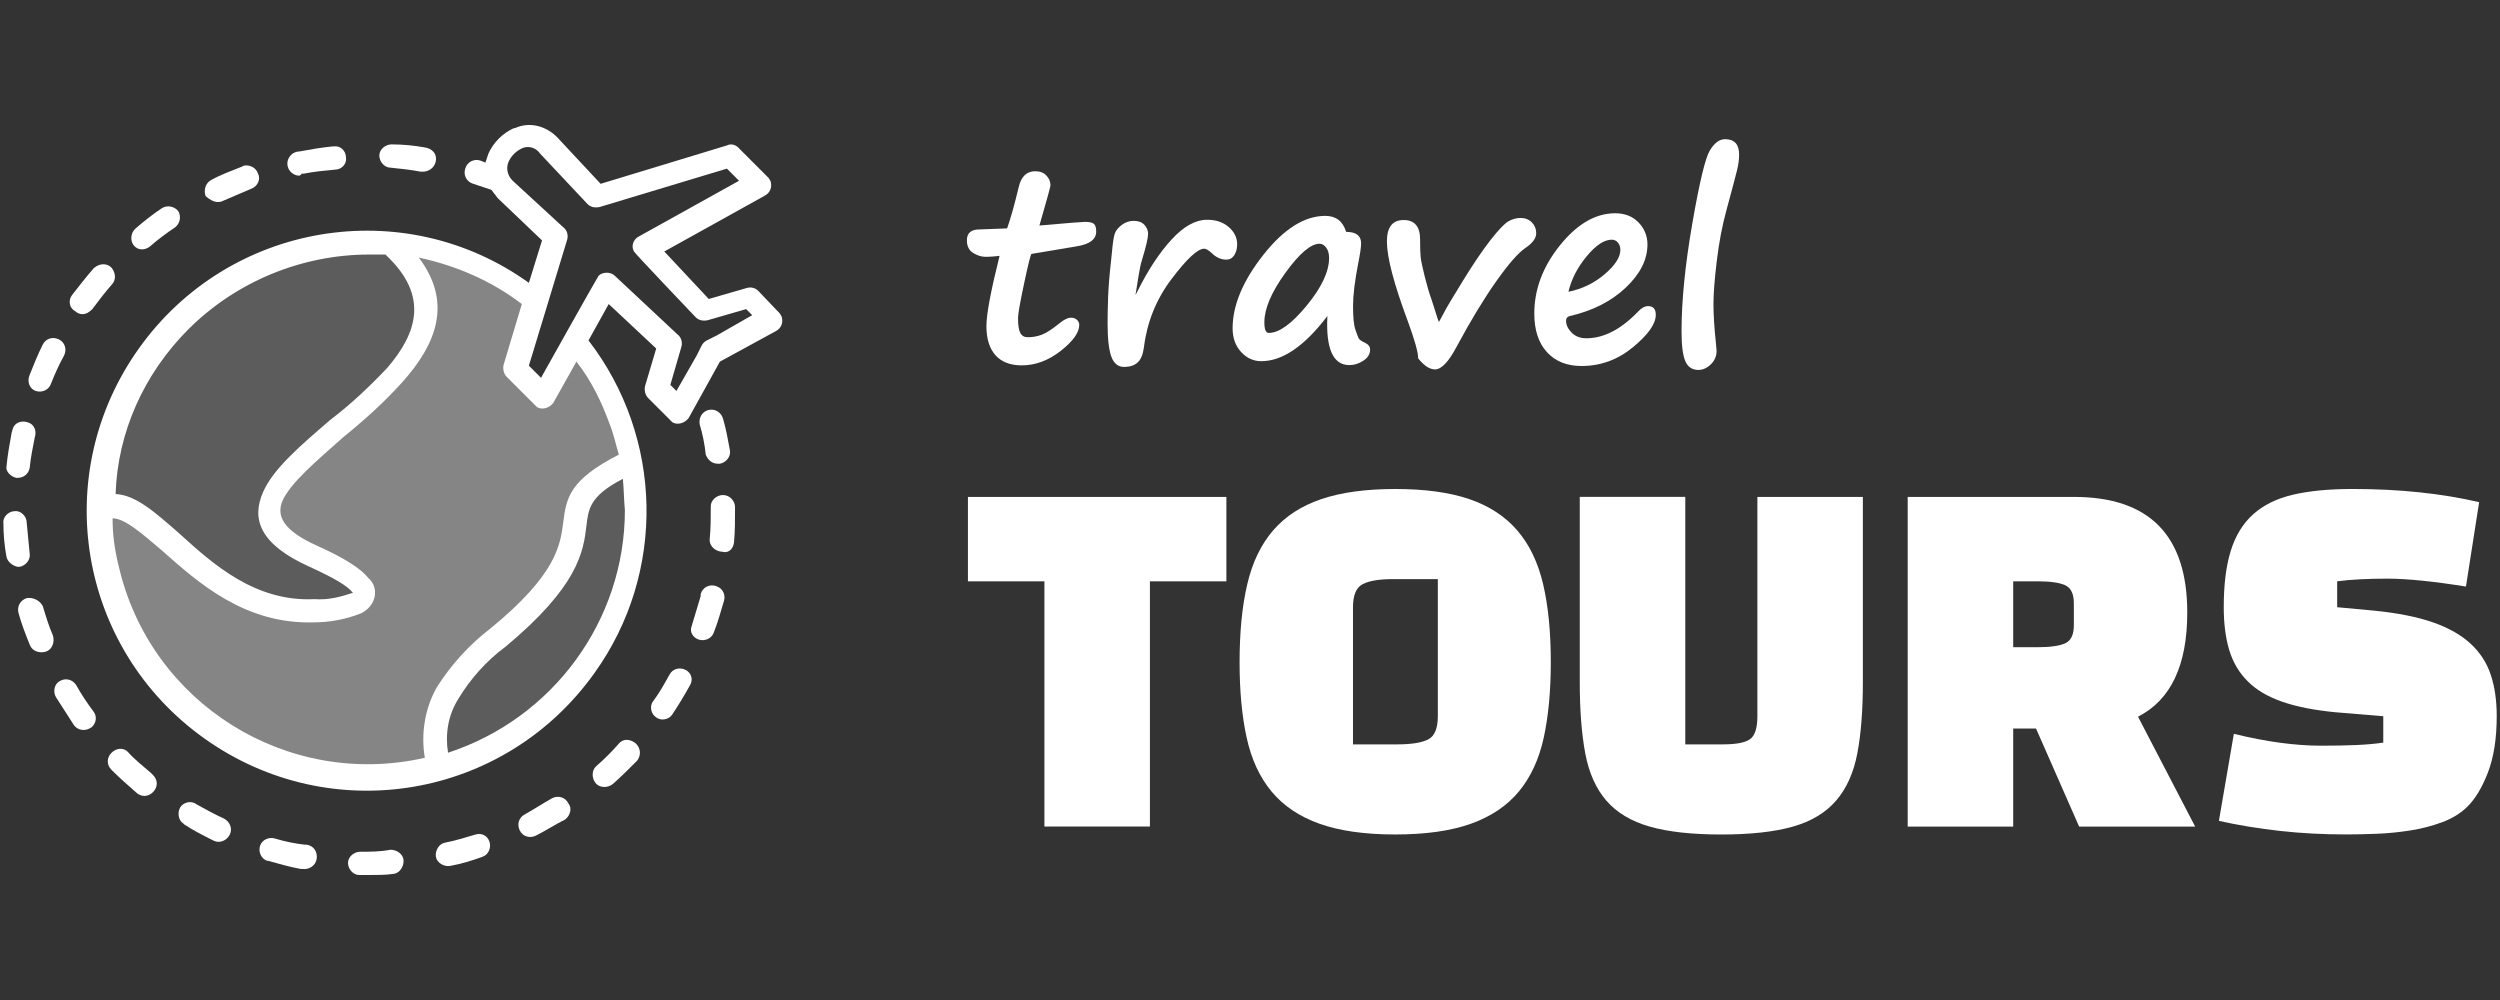 <?xml version="1.0" encoding="utf-8"?>
<!-- Generator: Adobe Illustrator 24.1.1, SVG Export Plug-In . SVG Version: 6.00 Build 0)  -->
<svg version="1.1" id="Layer_1" xmlns="http://www.w3.org/2000/svg" xmlns:xlink="http://www.w3.org/1999/xlink" x="0px" y="0px"
	 width="150px" height="60px" viewBox="0 0 150 60" enable-background="new 0 0 150 60" xml:space="preserve">
<rect x="0" y="0" width="150" height="60" fill="#333333" stroke="none"/>
<g>
	<g>
		<path opacity="0.2" fill="#FFFFFF" d="M18.637,36.918c-3.82,0-6.548-2.425-8.488-4.184c-1.273-1.091-2.304-2.061-3.213-2.061
			h-0.97l0.061-0.97c0.485-8.61,7.579-15.279,16.188-15.279c0.364,0,0.667,0,0.97,0h0.364l0.243,0.243
			c2.668,2.486,2.728,5.214,0.182,8.064c-1.091,1.152-2.243,2.243-3.517,3.274c-1.637,1.455-3.213,2.728-3.759,3.941
			c-0.303,0.485-0.303,1.031,0,1.516c0.303,0.606,1.091,1.152,2.304,1.698c0.909,0.364,1.819,0.849,2.607,1.455h0.121l0.546,0.728
			l-0.303,1.152h-0.606c-0.788,0.303-1.637,0.424-2.425,0.424L18.637,36.918z"/>
		<path opacity="0.4" fill="#FFFFFF" d="M22.153,46.801c-8.731,0-15.885-6.912-16.188-15.643l-0.061-1.031h1.031
			c1.091,0,2.183,0.97,3.517,2.183c2.001,1.819,4.547,4.062,8.125,4.062h0.303c0.849,0,1.637-0.121,2.425-0.424
			c0.182-0.121,0.303-0.182,0.303-0.303s0.061-0.182-0.182-0.364c-0.243-0.182-0.849-0.849-2.728-1.698
			c-0.909-0.364-1.698-0.909-2.304-1.637c-0.485-0.667-0.546-1.516-0.243-2.243c0.606-1.334,2.122-2.607,3.88-4.123
			c1.213-0.97,2.365-2.061,3.456-3.213c2.122-2.425,2.365-4.305,0.97-6.184l-1.516-2.001l2.425,0.485
			c2.365,0.485,4.608,1.516,6.548,2.971l0.546,0.424l-1.213,4.123l1.334,1.334l1.94-3.517l0.849,1.213
			c1.273,1.758,2.122,3.759,2.607,5.881l0.182,0.728l-0.667,0.303c-2.546,1.273-2.607,2.001-2.789,3.335
			c-0.182,1.455-0.424,3.456-4.669,6.973c-1.152,0.909-2.183,2.001-2.971,3.274c-0.606,1.091-0.849,2.365-0.606,3.638l0.121,0.909
			l-0.849,0.182C24.579,46.619,23.366,46.801,22.153,46.801z"/>
		<path opacity="0.2" fill="#FFFFFF" d="M25.913,45.224c-0.182-1.334,0.061-2.668,0.667-3.82c0.849-1.334,1.88-2.486,3.092-3.395
			c4.062-3.395,4.305-5.214,4.487-6.609c0.182-1.273,0.424-2.304,2.668-3.517l1.213-0.667l0.182,1.395
			c0.061,0.667,0.121,1.334,0.121,2.001c0,4.305-1.698,8.428-4.729,11.459c-1.819,1.819-4.002,3.153-6.427,3.941l-1.091,0.364
			L25.913,45.224z"/>
		<g>
			<path fill="#FFFFFF" d="M6.693,45.164c-0.303,0.303-0.303,0.728,0,1.031c0.485,0.485,0.97,0.909,1.455,1.334
				c0.303,0.303,0.728,0.303,1.031,0c0.303-0.303,0.303-0.728,0-1.031l-0.061-0.061l-0.061-0.061
				c-0.485-0.424-0.97-0.788-1.395-1.273C7.42,44.861,6.996,44.861,6.693,45.164z"/>
			<path fill="#FFFFFF" d="M0.993,28.672h0.061c0.364,0,0.667-0.243,0.728-0.606c0.061-0.606,0.182-1.213,0.303-1.819
				c0.121-0.364,0-0.788-0.424-0.909c-0.364-0.121-0.788,0-0.909,0.424c0,0.061-0.061,0.182-0.061,0.243
				c-0.121,0.667-0.243,1.334-0.303,2.001C0.326,28.248,0.63,28.612,0.993,28.672z"/>
			<path fill="#FFFFFF" d="M3.6,40.859c-0.364,0.182-0.424,0.667-0.243,0.97l0,0l0,0c0.364,0.546,0.728,1.152,1.091,1.698
				c0.243,0.303,0.667,0.364,1.031,0.121c0.303-0.243,0.364-0.667,0.121-0.97c-0.364-0.485-0.728-1.031-1.031-1.576
				C4.328,40.738,3.904,40.677,3.6,40.859L3.6,40.859z"/>
			<path fill="#FFFFFF" d="M1.6,35.887c-0.364,0.121-0.606,0.485-0.485,0.909c0.182,0.667,0.424,1.273,0.667,1.88
				c0.121,0.364,0.546,0.546,0.97,0.424c0.364-0.121,0.546-0.546,0.424-0.97l0,0c-0.243-0.546-0.424-1.152-0.606-1.758
				C2.388,36.008,1.963,35.827,1.6,35.887L1.6,35.887z"/>
			<path fill="#FFFFFF" d="M2.145,23.458c0.364,0.121,0.788-0.061,0.909-0.424l0,0l0,0c0.243-0.606,0.485-1.152,0.788-1.698
				c0.182-0.364,0.061-0.788-0.303-0.97c-0.364-0.182-0.788-0.061-0.97,0.303l0,0c-0.303,0.606-0.546,1.213-0.788,1.819
				C1.6,22.912,1.782,23.337,2.145,23.458z"/>
			<path fill="#FFFFFF" d="M1.054,34.008h0.121c0.364-0.061,0.667-0.424,0.606-0.788l0,0l0,0C1.721,32.613,1.66,31.946,1.6,31.34
				c0-0.364-0.364-0.728-0.728-0.667c-0.364,0-0.728,0.364-0.667,0.728c0,0.667,0.061,1.334,0.182,2.001
				C0.448,33.705,0.751,33.947,1.054,34.008z"/>
			<path fill="#FFFFFF" d="M18.091,10.422h0.121c0.606-0.121,1.213-0.182,1.88-0.243c0.424,0,0.728-0.364,0.667-0.728
				c0-0.424-0.364-0.728-0.728-0.667c-0.061,0-0.061,0-0.061,0c-0.667,0.061-1.334,0.182-2.001,0.303
				c-0.424,0-0.728,0.364-0.728,0.728c0,0.424,0.364,0.728,0.728,0.728C18.031,10.483,18.091,10.483,18.091,10.422L18.091,10.422z"
				/>
			<path fill="#FFFFFF" d="M4.934,18.85c0.243,0,0.424-0.121,0.606-0.303c0.364-0.485,0.728-0.97,1.152-1.455
				c0.303-0.303,0.243-0.728,0-1.031c-0.303-0.303-0.728-0.243-1.031,0c0,0,0,0-0.061,0.061c-0.424,0.485-0.849,1.031-1.273,1.576
				c-0.243,0.303-0.182,0.788,0.182,0.97C4.631,18.789,4.813,18.85,4.934,18.85L4.934,18.85z"/>
			<path fill="#FFFFFF" d="M25.246,10.301h0.121c0.364,0,0.728-0.243,0.788-0.667c0.061-0.424-0.243-0.728-0.667-0.788
				c-0.667-0.121-1.334-0.182-2.001-0.182c-0.364,0-0.728,0.303-0.728,0.667s0.303,0.728,0.667,0.728
				C23.972,10.119,24.639,10.18,25.246,10.301z"/>
			<path fill="#FFFFFF" d="M8.997,14.788c0.485-0.424,0.97-0.788,1.516-1.152c0.303-0.243,0.364-0.667,0.182-0.97
				c-0.243-0.303-0.667-0.364-0.97-0.182c-0.546,0.364-1.091,0.788-1.576,1.213c-0.303,0.243-0.364,0.728-0.121,1.031
				C8.269,15.03,8.693,15.03,8.997,14.788L8.997,14.788z"/>
			<path fill="#FFFFFF" d="M13.059,12.12c0.121,0,0.182,0,0.303-0.061c0.546-0.243,1.152-0.485,1.698-0.728
				c0.364-0.121,0.606-0.546,0.424-0.909c-0.121-0.364-0.485-0.546-0.849-0.485l-0.121,0.061c-0.606,0.243-1.273,0.485-1.819,0.788
				c-0.364,0.182-0.485,0.606-0.364,0.97C12.513,11.938,12.816,12.12,13.059,12.12L13.059,12.12z"/>
			<path fill="#FFFFFF" d="M21.608,51.105c-0.364,0-0.728,0.303-0.728,0.667c0,0.364,0.303,0.728,0.667,0.728h0.606
				c0.485,0,0.97,0,1.395-0.061c0.364,0,0.667-0.364,0.667-0.788c0-0.364-0.364-0.667-0.788-0.667
				C22.82,51.105,22.214,51.105,21.608,51.105z"/>
			<path fill="#FFFFFF" d="M41.919,38.373c0.364,0.121,0.788-0.061,0.909-0.424l0,0l0,0c0.243-0.606,0.424-1.273,0.606-1.88
				c0.121-0.364-0.061-0.788-0.485-0.909c-0.364-0.121-0.788,0.061-0.909,0.485c0,0.061,0,0.061,0,0.121
				c-0.182,0.606-0.364,1.213-0.546,1.819C41.373,37.888,41.555,38.252,41.919,38.373z"/>
			<path fill="#FFFFFF" d="M43.071,27.823h0.121c0.364-0.061,0.667-0.424,0.606-0.788c-0.121-0.667-0.243-1.334-0.424-1.94
				c-0.121-0.364-0.485-0.606-0.909-0.485c-0.364,0.121-0.546,0.485-0.485,0.849c0.182,0.606,0.303,1.213,0.364,1.819
				C42.465,27.581,42.707,27.823,43.071,27.823z"/>
			<path fill="#FFFFFF" d="M43.617,8.725l-7.579,2.304L33.491,8.3c-0.667-0.728-1.698-1.031-2.607-0.606h-0.061
				c-0.667,0.303-1.213,0.849-1.516,1.516c-0.061,0.182-0.121,0.364-0.182,0.546l-0.303-0.121c-0.364-0.121-0.788,0.061-0.909,0.485
				c-0.121,0.364,0.061,0.788,0.485,0.909l0,0c0.364,0.121,0.728,0.243,1.091,0.364c0.121,0.182,0.243,0.303,0.364,0.485
				l2.668,2.546l-0.788,2.546l0,0c-7.518-5.396-18.007-3.638-23.403,3.941s-3.638,18.007,3.941,23.403s18.007,3.638,23.403-3.941
				c4.305-6.002,4.123-14.127-0.364-19.947l1.213-2.183l2.85,2.668l-0.667,2.243c-0.061,0.243,0,0.546,0.182,0.728
				c0,0,1.395,1.395,1.455,1.455c0.303,0.182,0.728,0.061,0.97-0.243l0,0l0,0l1.88-3.395l3.335-1.819
				c0.364-0.182,0.485-0.546,0.364-0.909c-0.061-0.061-0.061-0.121-0.121-0.182l-1.273-1.334c-0.182-0.182-0.424-0.243-0.667-0.182
				l-2.304,0.667l-2.668-2.85l6.002-3.335c0.364-0.182,0.485-0.546,0.364-0.909c-0.061-0.061-0.061-0.121-0.121-0.182l-1.698-1.698
				C44.162,8.664,43.859,8.603,43.617,8.725z M11.301,19.759c2.85-2.85,6.791-4.487,10.853-4.487c0.303,0,0.606,0,0.97,0
				c2.668,2.486,1.88,4.729,0.121,6.791c-1.091,1.152-2.183,2.183-3.456,3.153c-1.758,1.516-3.395,2.91-4.002,4.305
				c-0.728,1.637-0.182,3.153,2.789,4.487c1.455,0.667,2.304,1.152,2.607,1.576c0.061,0.061,0.061,0,0.061,0
				c-0.061,0-0.061,0-0.121,0c-0.728,0.243-1.455,0.424-2.243,0.364c-3.577,0.182-6.124-2.122-8.124-3.941
				c-1.455-1.273-2.607-2.304-3.82-2.365C7.056,25.944,8.633,22.427,11.301,19.759z M37.493,30.612
				c0,6.609-4.305,12.49-10.61,14.551c-0.182-1.091,0-2.243,0.606-3.213c0.728-1.213,1.698-2.304,2.85-3.153
				c4.365-3.638,4.669-5.699,4.85-7.276c0.121-0.97,0.182-1.758,2.183-2.789C37.432,29.339,37.432,29.945,37.493,30.612
				L37.493,30.612z M36.584,25.459c0.243,0.606,0.364,1.213,0.546,1.819c-2.971,1.516-3.153,2.607-3.335,4.062
				c-0.182,1.334-0.364,3.092-4.365,6.366c-1.273,0.97-2.365,2.183-3.213,3.517c-0.728,1.273-0.97,2.789-0.728,4.244
				c-8.246,1.88-16.492-3.274-18.371-11.52c-0.243-0.97-0.364-1.88-0.364-2.85c0.728,0,1.758,0.909,2.971,1.94
				c2.183,1.94,4.972,4.426,9.095,4.305c0.97,0,1.94-0.182,2.85-0.546c0.364-0.182,0.667-0.485,0.788-0.909s0-0.909-0.364-1.213
				c-0.424-0.546-1.455-1.213-3.092-1.94c-2.001-0.909-2.425-1.758-2.061-2.668c0.485-1.091,2.001-2.365,3.638-3.82
				c1.273-1.031,2.486-2.122,3.577-3.335c2.001-2.243,3.032-4.729,0.97-7.458c2.243,0.485,4.365,1.395,6.184,2.789l-1.091,3.638
				c-0.061,0.243,0,0.546,0.182,0.728c0,0,1.758,1.758,1.819,1.819c0.303,0.182,0.728,0.061,0.97-0.243l0,0l0,0l1.395-2.486
				C35.492,22.852,36.098,24.125,36.584,25.459z M38.342,14.181c-0.364,0.182-0.485,0.606-0.303,0.909l0,0l0,0
				c0,0.061,3.698,3.941,3.698,3.941c0.182,0.182,0.424,0.243,0.728,0.182l0,0l2.304-0.667l0.364,0.364l-2.122,1.213l-0.606,0.303
				c-0.121,0.061-0.243,0.182-0.303,0.303l0,0l-0.303,0.606l-1.213,2.122l-0.364-0.364l0.667-2.304c0.061-0.243,0-0.546-0.243-0.728
				l-3.759-3.517c-0.243-0.243-0.728-0.243-0.97,0l0,0c-0.061,0.061-3.456,6.124-3.456,6.124l-0.728-0.728l2.304-7.579
				c0.061-0.243,0-0.546-0.243-0.728l-3.032-2.789c-0.303-0.303-0.424-0.728-0.243-1.152c0.182-0.364,0.424-0.606,0.788-0.788l0,0
				c0.364-0.182,0.849-0.061,1.091,0.303l2.85,3.032c0.182,0.182,0.424,0.243,0.728,0.182l0,0l7.639-2.304l0.728,0.728
				L38.342,14.181z"/>
			<path fill="#FFFFFF" d="M41.131,40.192c-0.364-0.182-0.788-0.061-0.97,0.303c-0.303,0.546-0.606,1.091-0.97,1.576
				c-0.243,0.303-0.121,0.788,0.182,0.97c0.303,0.243,0.788,0.121,0.97-0.182c0.364-0.546,0.728-1.152,1.031-1.698
				C41.616,40.798,41.495,40.374,41.131,40.192L41.131,40.192z"/>
			<path fill="#FFFFFF" d="M44.041,32.553c0.061-0.667,0.061-1.334,0.061-2.001V30.43c0-0.364-0.303-0.728-0.728-0.728l0,0
				c-0.364,0-0.728,0.303-0.728,0.667l0,0l0,0v0.061c0,0.606,0,1.273-0.061,1.88c-0.061,0.364,0.243,0.728,0.667,0.788l0,0h0.061
				C43.677,33.219,43.98,32.977,44.041,32.553z"/>
			<path fill="#FFFFFF" d="M16.515,50.317c-0.364-0.121-0.788,0.061-0.909,0.424c-0.121,0.364,0.061,0.788,0.424,0.909h0.061
				c0.667,0.182,1.273,0.364,1.94,0.485h0.121c0.364,0.061,0.788-0.182,0.849-0.606c0.061-0.424-0.182-0.788-0.606-0.849
				c-0.061,0-0.061,0-0.121,0C17.727,50.62,17.121,50.499,16.515,50.317z"/>
			<path fill="#FFFFFF" d="M28.52,50.075c-0.606,0.182-1.213,0.364-1.819,0.485c-0.364,0.061-0.606,0.485-0.546,0.849
				c0.061,0.364,0.485,0.606,0.849,0.546c0.667-0.121,1.273-0.303,1.94-0.546c0.364-0.121,0.546-0.546,0.424-0.909
				C29.247,50.135,28.883,49.954,28.52,50.075L28.52,50.075L28.52,50.075z"/>
			<path fill="#FFFFFF" d="M11.786,48.256c-0.303-0.243-0.788-0.121-0.97,0.182c-0.182,0.303-0.121,0.788,0.182,0.97l0.061,0.061
				c0.546,0.364,1.152,0.667,1.758,0.97c0.364,0.182,0.788,0,0.97-0.364c0.182-0.364,0-0.788-0.364-0.97
				C12.877,48.862,12.331,48.559,11.786,48.256z"/>
			<path fill="#FFFFFF" d="M37.129,44.618c-0.424,0.485-0.849,0.909-1.334,1.334c-0.303,0.243-0.303,0.728-0.061,1.031
				c0.243,0.303,0.728,0.303,1.031,0.061c0.485-0.424,0.97-0.909,1.455-1.395c0.243-0.303,0.243-0.728-0.061-1.031
				C37.796,44.315,37.372,44.315,37.129,44.618L37.129,44.618z"/>
			<path fill="#FFFFFF" d="M33.128,47.892c-0.546,0.303-1.091,0.667-1.637,0.97c-0.364,0.182-0.485,0.606-0.303,0.97
				c0.182,0.364,0.606,0.485,0.97,0.303c0.606-0.303,1.152-0.667,1.758-0.97c0.303-0.243,0.424-0.667,0.182-0.97
				C33.916,47.831,33.491,47.71,33.128,47.892L33.128,47.892z"/>
		</g>
	</g>
	<g enable-background="new    ">
		<path fill="#FFFFFF" d="M73.584,34.878h-4.589v14.716h-6.33V34.878h-4.589v-5.064h15.507V34.878z"/>
		<path fill="#FFFFFF" d="M74.375,39.731c0-1.811,0.154-3.371,0.462-4.682c0.307-1.31,0.826-2.387,1.556-3.23
			c0.729-0.844,1.692-1.468,2.888-1.873c1.195-0.404,2.672-0.606,4.431-0.606c1.775,0,3.257,0.202,4.444,0.606
			c1.187,0.405,2.145,1.029,2.875,1.873c0.729,0.844,1.248,1.921,1.556,3.23c0.307,1.311,0.461,2.871,0.461,4.682
			c0,1.723-0.141,3.23-0.422,4.522c-0.282,1.293-0.778,2.37-1.49,3.231s-1.67,1.507-2.875,1.938
			c-1.205,0.431-2.721,0.646-4.549,0.646c-1.829,0-3.345-0.216-4.549-0.646c-1.205-0.431-2.163-1.076-2.875-1.938
			c-0.712-0.861-1.209-1.938-1.49-3.231C74.515,42.961,74.375,41.454,74.375,39.731z M81.179,36.434v8.229h2.638
			c0.879,0,1.507-0.102,1.886-0.304c0.377-0.201,0.567-0.663,0.567-1.385v-8.228h-2.664c-0.844,0-1.46,0.101-1.846,0.303
			C81.372,35.252,81.179,35.713,81.179,36.434z"/>
		<path fill="#FFFFFF" d="M94.788,29.814h6.329v14.849h2.242c0.808,0,1.358-0.105,1.648-0.316s0.436-0.668,0.436-1.372v-13.16h6.329
			v11.104c0,1.688-0.11,3.112-0.33,4.272s-0.642,2.105-1.266,2.835c-0.625,0.729-1.49,1.253-2.598,1.569
			c-1.108,0.316-2.541,0.475-4.299,0.475s-3.191-0.158-4.299-0.475c-1.107-0.316-1.974-0.835-2.598-1.556s-1.046-1.666-1.266-2.836
			c-0.22-1.169-0.33-2.598-0.33-4.285V29.814z"/>
		<path fill="#FFFFFF" d="M128.281,43.001l3.429,6.594h-6.962l-2.585-5.881h-1.371v5.881h-6.33v-19.78h9.969
			c4.537,0,6.805,2.313,6.805,6.937C131.236,39.916,130.251,41.999,128.281,43.001z M122.242,34.878h-1.45v3.955h1.45
			c0.773,0,1.332-0.079,1.675-0.237s0.514-0.518,0.514-1.081v-1.318c0-0.563-0.171-0.923-0.514-1.081S123.015,34.878,122.242,34.878
			z"/>
		<path fill="#FFFFFF" d="M133.134,49.252l0.897-5.222c1.934,0.475,3.683,0.712,5.248,0.712c0.792,0,1.489-0.014,2.097-0.04
			s1.146-0.074,1.621-0.145v-1.583l-2.848-0.237c-1.283-0.122-2.356-0.333-3.217-0.633c-0.862-0.299-1.552-0.707-2.07-1.227
			c-0.519-0.518-0.888-1.143-1.107-1.872c-0.22-0.729-0.33-1.587-0.33-2.571c0-1.354,0.14-2.483,0.422-3.389
			c0.281-0.905,0.729-1.636,1.345-2.189c0.615-0.554,1.411-0.944,2.387-1.174c0.976-0.228,2.167-0.343,3.573-0.343
			c2.797,0,5.329,0.264,7.596,0.791l-0.791,5.064c-1.969-0.316-3.543-0.475-4.721-0.475s-2.18,0.053-3.006,0.158v1.556l2.268,0.211
			c1.389,0.141,2.549,0.374,3.481,0.699c0.932,0.325,1.684,0.751,2.256,1.278c0.57,0.528,0.975,1.152,1.213,1.873
			s0.355,1.547,0.355,2.479c0,1.337-0.176,2.462-0.527,3.376c-0.352,0.915-0.773,1.609-1.266,2.084
			c-0.404,0.387-0.906,0.69-1.504,0.909c-0.598,0.221-1.23,0.383-1.899,0.488c-0.668,0.105-1.34,0.172-2.018,0.198
			c-0.676,0.026-1.287,0.039-1.832,0.039c-1.372,0-2.69-0.07-3.957-0.211S134.311,49.515,133.134,49.252z"/>
	</g>
	<g>
		<path fill="#FFFFFF" d="M61.894,15.234c-0.047,0-0.194,0.581-0.441,1.742c-0.248,1.161-0.371,1.864-0.371,2.109
			c0,0.427,0.045,0.726,0.137,0.895c0.091,0.169,0.24,0.254,0.449,0.254c0.291,0,0.571-0.051,0.84-0.152
			c0.268-0.102,0.621-0.329,1.059-0.684c0.271-0.224,0.5-0.336,0.688-0.336c0.15,0,0.271,0.043,0.363,0.129
			c0.091,0.086,0.137,0.187,0.137,0.301c0,0.458-0.37,0.978-1.109,1.559c-0.74,0.581-1.521,0.871-2.344,0.871
			c-0.688,0-1.212-0.203-1.574-0.609c-0.362-0.406-0.543-0.989-0.543-1.75c0-0.703,0.263-2.106,0.789-4.211
			c-0.333,0.036-0.565,0.055-0.695,0.055h-0.164c-0.24,0-0.483-0.078-0.73-0.234c-0.248-0.156-0.371-0.406-0.371-0.75
			c0-0.438,0.247-0.656,0.742-0.656l1.672-0.063c0.219-0.63,0.45-1.456,0.695-2.477c0.146-0.636,0.477-0.953,0.992-0.953
			c0.286,0,0.51,0.087,0.672,0.262c0.161,0.175,0.242,0.368,0.242,0.582c0,0.083-0.222,0.888-0.664,2.414
			c1.656-0.146,2.564-0.219,2.727-0.219c0.275,0,0.458,0.04,0.547,0.121c0.088,0.081,0.133,0.235,0.133,0.465
			c0,0.464-0.394,0.758-1.18,0.883L61.894,15.234z"/>
		<path fill="#FFFFFF" d="M68.128,17.702l0.133-0.25c0.63-1.266,1.309-2.293,2.035-3.082s1.436-1.184,2.129-1.184
			c0.531,0,0.965,0.146,1.301,0.438s0.504,0.638,0.504,1.039c0,0.25-0.058,0.465-0.172,0.645c-0.115,0.18-0.273,0.27-0.477,0.27
			c-0.323,0-0.617-0.133-0.883-0.398c-0.188-0.172-0.336-0.258-0.445-0.258c-0.391,0-1.045,0.606-1.961,1.82
			c-0.917,1.214-1.469,2.578-1.656,4.094c-0.058,0.438-0.186,0.743-0.383,0.918c-0.198,0.175-0.467,0.262-0.805,0.262
			c-0.359,0-0.615-0.204-0.766-0.613c-0.151-0.409-0.227-1.077-0.227-2.004c0-0.38,0.01-0.894,0.031-1.539
			c0.021-0.609,0.08-1.354,0.18-2.234c0.025-0.229,0.044-0.409,0.055-0.539c0.047-0.511,0.1-0.86,0.16-1.051
			c0.06-0.19,0.199-0.368,0.418-0.535s0.461-0.25,0.727-0.25c0.281,0,0.494,0.081,0.641,0.242c0.146,0.161,0.219,0.339,0.219,0.531
			c0,0.245-0.117,0.753-0.352,1.523c-0.084,0.266-0.154,0.583-0.211,0.953L68.128,17.702z"/>
		<path fill="#FFFFFF" d="M79.644,18.96c-1.37,1.808-2.693,2.711-3.969,2.711c-0.469,0-0.873-0.185-1.211-0.555
			c-0.339-0.37-0.508-0.841-0.508-1.414c0-1.38,0.614-2.851,1.844-4.41c1.229-1.56,2.469-2.34,3.719-2.34
			c0.635,0,1.052,0.32,1.25,0.961c0.599,0,0.898,0.229,0.898,0.688c0,0.219-0.058,0.614-0.172,1.188
			c-0.209,1.073-0.313,1.93-0.313,2.57c0,0.667,0.045,1.136,0.137,1.406c0.091,0.271,0.157,0.448,0.199,0.531
			c0.041,0.083,0.166,0.172,0.375,0.266c0.208,0.099,0.313,0.237,0.313,0.414c0,0.266-0.135,0.487-0.402,0.664
			c-0.269,0.177-0.549,0.266-0.84,0.266C79.985,21.906,79.544,20.924,79.644,18.96z M79.175,14.624c-0.526,0-1.21,0.582-2.051,1.746
			c-0.842,1.164-1.262,2.152-1.262,2.965c0,0.427,0.088,0.641,0.266,0.641c0.614,0,1.371-0.546,2.27-1.637s1.348-2.046,1.348-2.863
			c0-0.261-0.059-0.468-0.176-0.621S79.321,14.624,79.175,14.624z"/>
		<path fill="#FFFFFF" d="M85.089,21.499c0.005-0.344-0.201-1.083-0.617-2.219c-0.839-2.245-1.258-3.844-1.258-4.797
			c0-0.854,0.336-1.281,1.008-1.281c0.656,0,0.984,0.391,0.984,1.172c0,0.5,0.012,0.855,0.035,1.066s0.104,0.594,0.242,1.148
			c0.138,0.555,0.274,1.017,0.41,1.387c0.078,0.224,0.172,0.516,0.281,0.875c0.063,0.224,0.117,0.38,0.164,0.469
			c0.031-0.047,0.141-0.25,0.328-0.609c0.109-0.219,0.479-0.84,1.109-1.863c0.63-1.023,1.184-1.84,1.66-2.449
			s0.832-0.981,1.066-1.117s0.481-0.203,0.742-0.203c0.271,0,0.493,0.089,0.668,0.266c0.174,0.177,0.262,0.394,0.262,0.648
			c0,0.302-0.219,0.599-0.656,0.891c-0.428,0.292-1.01,0.958-1.746,2c-0.737,1.042-1.53,2.352-2.379,3.93
			c-0.479,0.901-0.909,1.352-1.289,1.352C85.777,22.163,85.438,21.942,85.089,21.499z"/>
		<path fill="#FFFFFF" d="M99.347,18.89c0,0.542-0.456,1.188-1.367,1.941c-0.912,0.753-1.94,1.129-3.086,1.129
			c-0.881,0-1.573-0.277-2.078-0.832c-0.506-0.555-0.758-1.327-0.758-2.316c0-1.458,0.516-2.825,1.547-4.102
			s2.133-1.914,3.305-1.914c0.583,0,1.052,0.185,1.406,0.555c0.354,0.37,0.531,0.81,0.531,1.32c0,0.906-0.436,1.77-1.305,2.59
			c-0.87,0.82-1.984,1.387-3.344,1.699c-0.156,0.036-0.234,0.13-0.234,0.281c0,0.25,0.11,0.488,0.332,0.715
			c0.221,0.227,0.517,0.34,0.887,0.34c1.047,0,2.086-0.539,3.117-1.617c0.197-0.208,0.391-0.313,0.578-0.313
			C99.191,18.367,99.347,18.541,99.347,18.89z M94.105,17.507c0.822-0.167,1.548-0.519,2.176-1.055
			c0.627-0.536,0.941-1.023,0.941-1.461c0-0.172-0.049-0.316-0.145-0.434c-0.097-0.117-0.221-0.176-0.371-0.176
			c-0.453,0-0.956,0.333-1.508,1C94.646,16.049,94.281,16.757,94.105,17.507z"/>
		<path fill="#FFFFFF" d="M103.503,8.351c0.563,0,0.844,0.308,0.844,0.922c0,0.281-0.039,0.585-0.117,0.91s-0.292,1.132-0.641,2.418
			c-0.256,0.933-0.449,1.949-0.582,3.051s-0.199,1.962-0.199,2.582c0,0.661,0.049,1.448,0.148,2.359
			c0.025,0.245,0.039,0.398,0.039,0.461c0,0.313-0.115,0.581-0.344,0.805c-0.229,0.224-0.479,0.336-0.75,0.336
			c-0.37,0-0.631-0.175-0.781-0.523c-0.151-0.349-0.227-0.948-0.227-1.797c0-1.828,0.215-3.981,0.645-6.461s0.781-3.942,1.055-4.391
			S103.169,8.351,103.503,8.351z"/>
	</g>
</g>
</svg>
